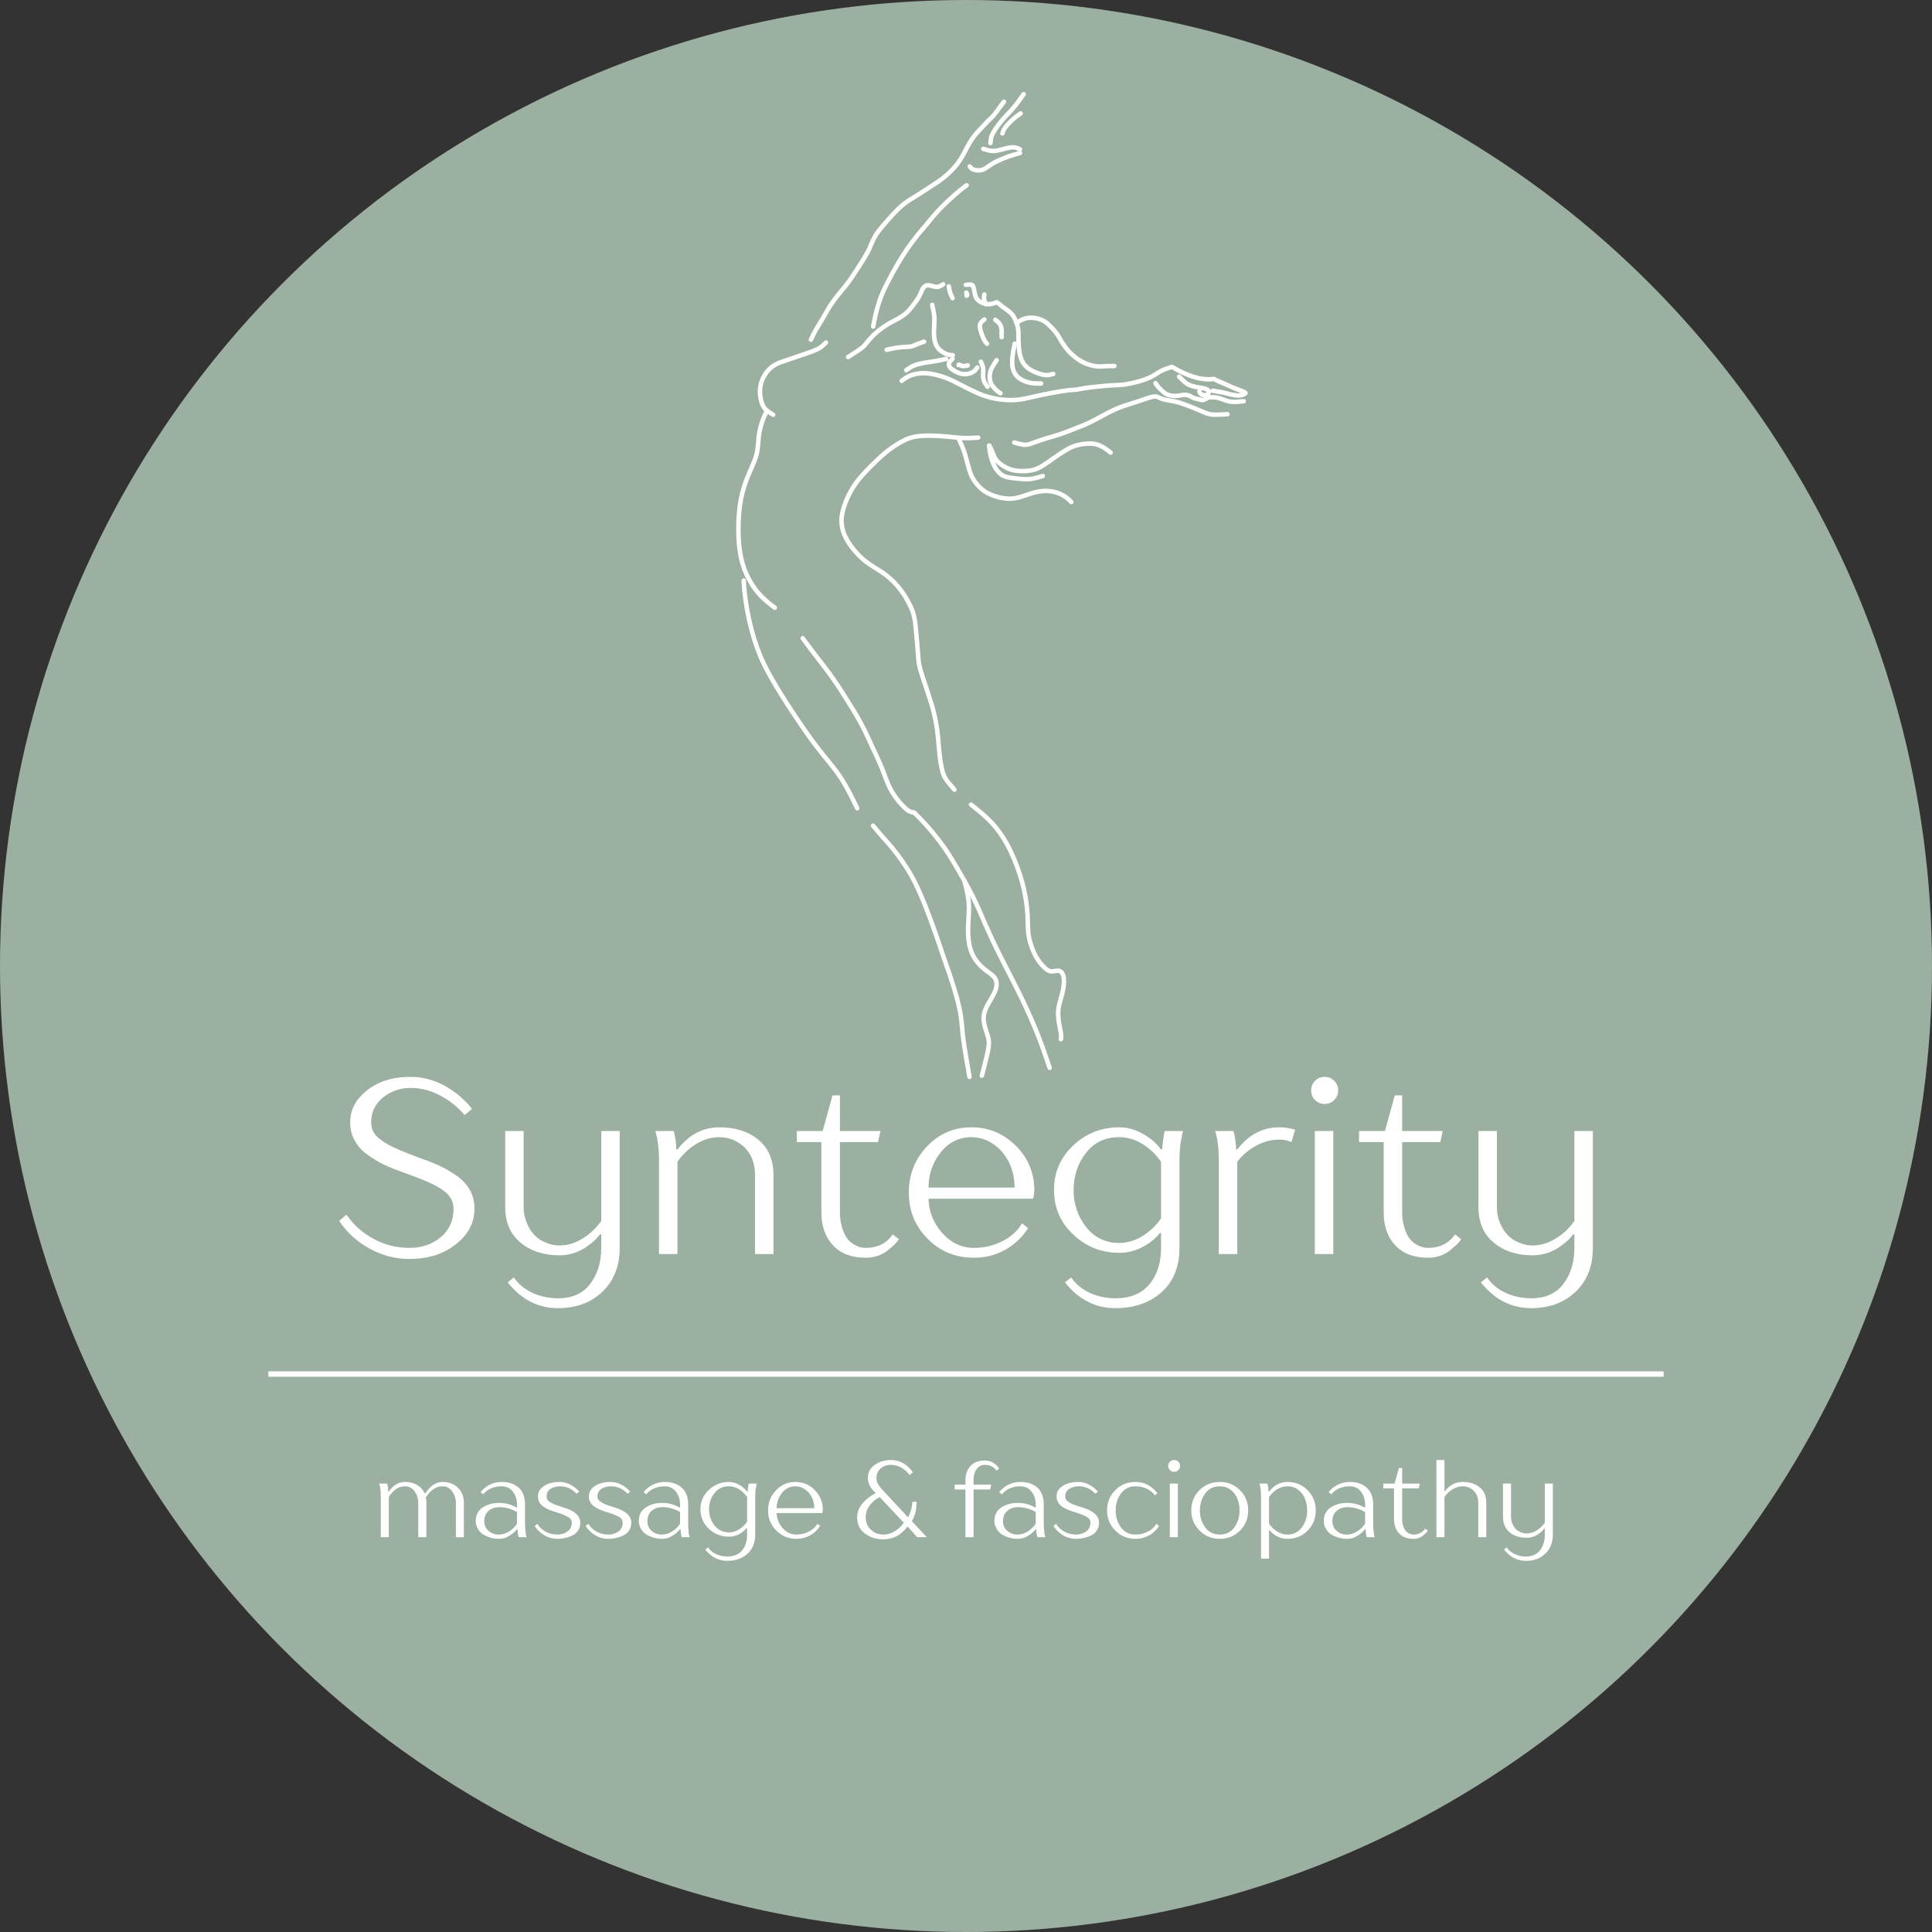 <?xml version="1.0" encoding="UTF-8"?> <!-- Creator: CorelDRAW X8 --> <svg xmlns="http://www.w3.org/2000/svg" xmlns:xlink="http://www.w3.org/1999/xlink" xml:space="preserve" width="200mm" height="200mm" style="shape-rendering:geometricPrecision; text-rendering:geometricPrecision; image-rendering:optimizeQuality; fill-rule:evenodd; clip-rule:evenodd" viewBox="0 0 20000 20000"><rect x="0" y="0" width="20000" height="20000" fill="#333333" stroke="none"/> <defs> <style type="text/css"> <![CDATA[ .str0 {stroke:white;stroke-width:55.556} .str1 {stroke:white;stroke-width:46.296;stroke-linecap:round} .fil2 {fill:none} .fil0 {fill:#9BB0A1} .fil1 {fill:white;fill-rule:nonzero} ]]> </style> </defs> <g id="Слой_x0020_1">  <circle class="fil0" cx="10000" cy="10000" r="10000"></circle> <path class="fil1" d="M3625 11619c0,-102 35,-191 104,-266 68,-76 155,-131 258,-167 77,-25 164,-38 263,-38 122,0 239,30 350,90 111,61 207,141 286,241l-76 64c-73,-85 -158,-153 -256,-204 -98,-51 -199,-77 -304,-77 -109,0 -204,34 -286,100 -81,66 -122,152 -122,257 0,36 8,68 24,98 16,30 40,56 72,79 31,23 60,42 86,56 26,15 58,29 96,45 66,30 152,64 257,102 73,25 136,51 188,76 53,26 108,59 166,99 58,41 102,90 134,147 31,57 47,120 47,190 0,112 -37,209 -111,293 -74,83 -168,145 -281,186 -87,28 -181,43 -283,43 -143,0 -280,-36 -410,-107 -131,-72 -236,-167 -316,-288l76 -64c73,107 168,191 283,252 115,62 238,92 367,92 129,0 238,-37 326,-111 88,-73 132,-172 132,-296 0,-36 -8,-69 -24,-98 -16,-30 -40,-57 -71,-81 -32,-23 -60,-42 -86,-56 -25,-13 -57,-29 -96,-46 -73,-30 -159,-63 -258,-99 -73,-25 -135,-51 -188,-76 -53,-26 -108,-59 -166,-100 -57,-40 -102,-89 -133,-146 -32,-57 -48,-120 -48,-190zm2599 1299l0 -140 -13 0c-32,43 -69,78 -110,107 -91,73 -195,110 -310,110 -163,0 -298,-44 -403,-132 -105,-87 -158,-209 -158,-365l0 -790 191 0 0 790c0,78 21,151 61,220 41,69 96,117 166,144 44,21 92,31 143,31 83,0 164,-24 242,-73 78,-48 141,-109 191,-182l0 -930 191 0 0 1210c0,189 -60,340 -179,454 -118,113 -271,170 -458,170 -207,0 -381,-89 -522,-267l63 -51c50,71 115,125 198,162 82,36 169,54 261,54 146,0 257,-50 332,-150 76,-100 114,-224 114,-372zm598 64l0 -955c0,-41 -1,-89 -5,-143 -8,-61 -13,-93 -13,-97 -10,-42 -17,-69 -20,-79l191 0c17,72 26,135 26,191l12 0c119,-153 264,-229 433,-229 167,0 302,43 405,129 104,85 156,208 156,368l0 815 -191 0 0 -815c0,-175 -75,-297 -224,-367 -48,-19 -96,-28 -146,-28 -83,0 -163,24 -240,71 -78,48 -142,109 -193,184l0 955 -191 0zm1873 -1159l0 726c0,73 13,142 39,206 26,65 68,111 126,138 32,17 66,25 102,25 122,0 216,-47 280,-140l64 51c-24,34 -54,65 -92,94 -69,65 -153,97 -252,97 -144,0 -257,-42 -338,-127 -80,-85 -121,-200 -121,-344l0 -726 -254 0 0 -115 267 0 102 -369 77 0 0 369 420 0 -26 115 -394 0zm1999 586l-1082 0c3,132 50,250 141,354 91,103 201,155 330,155 100,0 196,-22 289,-67 92,-45 162,-108 208,-188l63 51c-63,97 -143,172 -241,226 -97,53 -204,80 -319,80 -190,0 -350,-65 -480,-196 -130,-131 -195,-290 -195,-479 0,-185 62,-344 187,-476 125,-133 279,-199 462,-199 179,0 331,64 459,191 127,127 191,280 191,459 0,13 -1,23 -3,30 -1,7 -2,16 -2,28l-8 31zm-1082 -115l891 0c0,-146 -45,-272 -135,-377 -92,-97 -195,-145 -311,-145 -130,0 -237,53 -321,160 -83,107 -124,228 -124,362zm2407 471l-13 0c-51,63 -114,113 -189,149 -74,37 -151,55 -231,55 -184,0 -342,-63 -475,-188 -134,-126 -200,-280 -200,-461 0,-184 66,-338 200,-463 133,-125 291,-187 475,-187 81,0 161,21 239,64 78,42 143,97 194,165l12 0c0,-15 2,-38 6,-69 6,-54 13,-95 20,-122l191 0c-7,17 -13,44 -18,79 -7,29 -12,62 -15,100 -4,50 -5,97 -5,140l0 891c0,195 -62,348 -186,459 -124,110 -283,165 -477,165 -207,0 -381,-89 -522,-267l64 -51c49,71 115,125 197,162 83,36 170,54 261,54 153,0 270,-48 351,-144 80,-95 121,-222 121,-378l0 -153zm-433 -993c-145,0 -259,54 -344,163 -85,109 -128,237 -128,385 0,146 44,273 130,383 87,109 201,164 342,164 83,0 164,-24 242,-72 78,-49 141,-109 191,-182l0 -586c-51,-75 -115,-136 -191,-184 -77,-47 -157,-71 -242,-71zm1821 -77l-38 128c-34,-17 -77,-26 -128,-26 -81,0 -161,22 -239,64 -78,43 -143,98 -194,166l0 955 -191 0 0 -955c0,-41 -1,-89 -5,-143 -8,-61 -13,-93 -13,-97 -10,-42 -16,-69 -20,-79l191 0c17,72 26,135 26,191l12 0c119,-153 264,-229 433,-229 29,0 51,1 64,3 37,5 71,12 102,22zm395 13l0 1274 -191 0 0 -1274 191 0zm10 -519c27,27 41,60 41,99 0,39 -14,72 -41,99 -27,27 -60,41 -99,41 -39,0 -73,-14 -100,-41 -27,-27 -40,-60 -40,-99 0,-39 13,-72 40,-99 27,-28 61,-41 100,-41 39,0 72,13 99,41zm703 634l0 726c0,73 13,142 40,206 26,65 68,111 126,138 32,17 66,25 102,25 122,0 215,-47 280,-140l63 51c-23,34 -54,65 -91,94 -70,65 -154,97 -252,97 -145,0 -257,-42 -338,-127 -81,-85 -121,-200 -121,-344l0 -726 -255 0 0 -115 268 0 102 -369 76 0 0 369 420 0 -25 115 -395 0zm1783 1095l0 -140 -13 0c-32,43 -68,78 -109,107 -92,73 -195,110 -311,110 -163,0 -297,-44 -402,-132 -106,-87 -158,-209 -158,-365l0 -790 191 0 0 790c0,78 20,151 61,220 41,69 96,117 165,144 45,21 92,31 143,31 83,0 164,-24 242,-73 78,-48 142,-109 191,-182l0 -930 191 0 0 1210c0,189 -59,340 -178,454 -119,113 -272,170 -459,170 -207,0 -381,-89 -522,-267l64 -51c49,71 115,125 197,162 83,36 170,54 261,54 146,0 257,-50 333,-150 75,-100 113,-224 113,-372z"></path> <path class="fil1" d="M3942 15913l0 -416c0,-18 -1,-39 -2,-62 -4,-27 -6,-41 -6,-43 -4,-18 -7,-30 -9,-34l83 0c8,31 11,59 11,83l6 0c19,-30 43,-54 72,-72 29,-19 61,-28 95,-28 96,0 164,39 205,117l6 0c53,-78 112,-117 177,-117 66,0 120,20 161,60 41,40 61,92 61,157l0 355 -83 0 0 -355c0,-44 -13,-83 -38,-119 -26,-35 -59,-53 -101,-53 -66,0 -123,39 -172,116 2,9 3,16 4,19 0,2 0,6 0,10 0,4 1,7 2,9l0 18 0 355 -84 0 0 -355c0,-44 -12,-83 -38,-119 -25,-35 -59,-53 -100,-53 -34,0 -65,10 -95,31 -29,21 -53,48 -72,80l0 416 -83 0zm1493 -338l0 199c0,25 2,45 4,62 1,32 6,58 13,77l-83 0c-8,-28 -11,-56 -11,-83l-6 0c-25,33 -62,62 -110,85 -22,10 -48,15 -79,15 -46,0 -90,-10 -132,-30 -43,-19 -73,-48 -90,-86 -11,-21 -16,-44 -16,-67 0,-64 24,-111 72,-142 48,-32 105,-47 172,-47 63,0 124,17 183,50l0 -33c0,-52 -14,-97 -43,-134 -29,-37 -68,-55 -118,-55 -37,0 -72,7 -106,21 -34,14 -61,35 -83,62l-27 -22c25,-33 57,-59 95,-78 39,-18 79,-28 121,-28 76,0 135,20 179,60 44,40 65,98 65,174zm-272 311c37,0 72,-11 106,-32 34,-21 62,-48 83,-80l0 -122c-58,-33 -119,-50 -183,-50 -45,0 -82,13 -112,39 -29,25 -44,61 -44,106 0,41 15,75 44,100 30,26 65,39 106,39zm844 -123c0,31 -7,57 -22,80 -15,22 -34,40 -59,51 -24,12 -49,21 -76,27 -26,6 -53,9 -81,9 -48,0 -92,-12 -133,-36 -41,-24 -75,-57 -101,-97l28 -23c20,35 49,62 86,82 38,20 77,30 120,30 40,0 76,-11 105,-32 30,-21 45,-51 45,-91 0,-21 -9,-39 -26,-52 -30,-20 -79,-40 -149,-61 -23,-7 -43,-14 -61,-22 -18,-7 -36,-17 -55,-30 -19,-12 -33,-27 -44,-45 -10,-18 -15,-39 -15,-62 0,-36 13,-66 39,-90 26,-23 55,-39 87,-47 32,-9 66,-13 101,-13 37,0 73,10 108,28 36,19 66,43 92,72l-27 22c-48,-51 -105,-77 -173,-77 -36,0 -68,9 -96,26 -28,18 -42,44 -42,79 0,22 8,39 26,51 15,12 37,24 65,35 19,7 47,16 84,28 116,34 174,87 174,158zm528 0c0,31 -7,57 -22,80 -15,22 -35,40 -59,51 -25,12 -50,21 -76,27 -26,6 -54,9 -82,9 -47,0 -91,-12 -133,-36 -41,-24 -74,-57 -100,-97l28 -23c20,35 48,62 86,82 37,20 77,30 119,30 41,0 76,-11 106,-32 29,-21 44,-51 44,-91 0,-21 -8,-39 -25,-52 -30,-20 -80,-40 -149,-61 -23,-7 -44,-14 -61,-22 -18,-7 -36,-17 -55,-30 -19,-12 -34,-27 -44,-45 -11,-18 -16,-39 -16,-62 0,-36 13,-66 39,-90 26,-23 55,-39 87,-47 33,-9 66,-13 102,-13 36,0 72,10 108,28 35,19 66,43 92,72l-28 22c-47,-51 -105,-77 -172,-77 -36,0 -69,9 -97,26 -28,18 -42,44 -42,79 0,22 9,39 27,51 15,12 36,24 64,35 19,7 48,16 85,28 116,34 174,87 174,158zm589 -188l0 199c0,25 1,45 3,62 1,32 6,58 13,77l-83 0c-7,-28 -11,-56 -11,-83l-6 0c-25,33 -62,62 -110,85 -22,10 -48,15 -79,15 -45,0 -90,-10 -132,-30 -43,-19 -73,-48 -90,-86 -11,-21 -16,-44 -16,-67 0,-64 24,-111 72,-142 48,-32 105,-47 172,-47 63,0 124,17 183,50l0 -33c0,-52 -14,-97 -43,-134 -29,-37 -68,-55 -118,-55 -37,0 -72,7 -106,21 -33,14 -61,35 -83,62l-27 -22c25,-33 57,-59 95,-78 39,-18 79,-28 121,-28 76,0 135,20 179,60 44,40 66,98 66,174zm-273 311c37,0 72,-11 106,-32 34,-21 62,-48 83,-80l0 -122c-58,-33 -119,-50 -183,-50 -45,0 -82,13 -112,39 -29,25 -43,61 -43,106 0,41 14,75 43,100 30,26 65,39 106,39zm883 -67l-5 0c-22,27 -50,49 -82,65 -33,16 -67,24 -101,24 -80,0 -149,-28 -208,-82 -58,-55 -87,-122 -87,-201 0,-80 29,-148 87,-202 59,-54 128,-82 208,-82 35,0 70,10 104,28 34,19 62,43 84,72l6 0c0,-6 1,-16 2,-30 3,-23 6,-41 9,-53l83 0c-3,7 -5,19 -7,34 -3,13 -6,27 -7,44 -2,22 -2,42 -2,61l0 389c0,85 -27,151 -81,199 -54,49 -124,73 -208,73 -90,0 -166,-39 -228,-117l28 -22c22,31 50,54 86,70 36,16 74,24 114,24 67,0 117,-21 153,-63 35,-41 52,-96 52,-164l0 -67zm-188 -433c-63,0 -113,23 -150,71 -37,47 -56,103 -56,168 0,63 19,119 57,167 38,47 87,71 149,71 36,0 71,-10 105,-31 34,-21 62,-48 83,-80l0 -255c-22,-33 -50,-59 -83,-80 -33,-21 -68,-31 -105,-31zm966 277l-472 0c1,58 22,110 61,155 40,45 88,68 144,68 44,0 86,-10 126,-30 41,-20 71,-47 91,-82l28 23c-28,42 -63,75 -105,98 -43,23 -89,35 -140,35 -83,0 -152,-29 -209,-86 -57,-57 -85,-126 -85,-208 0,-81 27,-150 82,-208 54,-58 121,-87 201,-87 78,0 145,28 200,84 56,55 83,122 83,200 0,5 0,10 -1,13 0,3 -1,7 -1,12l-3 13zm-472 -50l389 0c0,-63 -20,-118 -59,-164 -40,-42 -85,-63 -136,-63 -57,0 -103,23 -140,70 -36,46 -54,99 -54,157zm1405 -66l44 0c0,81 -17,148 -50,200l156 166 -100 0 -100 -111c-66,89 -149,133 -250,133 -75,0 -139,-20 -192,-60 -54,-40 -80,-96 -80,-167 0,-53 18,-100 54,-143 36,-42 80,-78 135,-107l0 -6c-23,-18 -41,-41 -56,-68 -15,-27 -22,-54 -22,-82 0,-60 24,-106 73,-139 48,-33 103,-49 166,-49 91,0 167,42 227,127l-33 28c-55,-70 -120,-105 -194,-105 -43,0 -78,13 -107,38 -29,26 -43,60 -43,100 0,42 25,86 75,134l252 272c9,-18 17,-34 22,-49 15,-44 23,-82 23,-112zm-300 339c41,0 80,-12 118,-35 38,-23 69,-52 93,-88l-250 -266c-43,23 -78,52 -104,89 -27,36 -40,77 -40,122 0,51 17,93 53,127 35,34 79,51 130,51zm849 -517l0 -44c0,-63 18,-113 53,-150 35,-37 84,-56 147,-56 61,0 111,28 150,83l-27 23c-29,-41 -70,-61 -123,-61 -14,0 -29,3 -44,10 -48,25 -72,75 -72,151l0 44 183 0 -11 50 -172 0 0 494 -84 0 0 -494 -111 0 0 -50 111 0zm811 206l0 199c0,25 1,45 4,62 1,32 5,58 13,77l-83 0c-8,-28 -12,-56 -12,-83l-5 0c-25,33 -62,62 -110,85 -22,10 -49,15 -79,15 -46,0 -90,-10 -133,-30 -42,-19 -72,-48 -89,-86 -11,-21 -17,-44 -17,-67 0,-64 24,-111 72,-142 49,-32 106,-47 173,-47 63,0 124,17 183,50l0 -33c0,-52 -15,-97 -43,-134 -29,-37 -69,-55 -118,-55 -37,0 -73,7 -106,21 -34,14 -61,35 -83,62l-28 -22c25,-33 57,-59 96,-78 38,-18 79,-28 121,-28 75,0 135,20 179,60 43,40 65,98 65,174zm-272 311c36,0 72,-11 106,-32 34,-21 61,-48 83,-80l0 -122c-59,-33 -120,-50 -183,-50 -46,0 -83,13 -112,39 -29,25 -44,61 -44,106 0,41 15,75 44,100 29,26 65,39 106,39zm844 -123c0,31 -7,57 -22,80 -15,22 -35,40 -59,51 -24,12 -50,21 -76,27 -26,6 -54,9 -82,9 -47,0 -91,-12 -132,-36 -41,-24 -75,-57 -101,-97l28 -23c20,35 49,62 86,82 37,20 77,30 119,30 41,0 76,-11 106,-32 29,-21 44,-51 44,-91 0,-21 -8,-39 -25,-52 -30,-20 -79,-40 -149,-61 -23,-7 -43,-14 -61,-22 -18,-7 -36,-17 -55,-30 -19,-12 -34,-27 -44,-45 -10,-18 -16,-39 -16,-62 0,-36 13,-66 39,-90 26,-23 55,-39 88,-47 32,-9 66,-13 101,-13 36,0 72,10 108,28 35,19 66,43 92,72l-28 22c-47,-51 -105,-77 -172,-77 -36,0 -68,9 -97,26 -28,18 -42,44 -42,79 0,22 9,39 27,51 15,12 36,24 64,35 20,7 48,16 85,28 116,34 174,87 174,158zm605 -305l-27 22c-22,-31 -51,-54 -86,-70 -36,-16 -74,-24 -114,-24 -65,0 -115,25 -151,75 -37,50 -55,108 -55,175 0,67 19,125 55,175 37,50 87,75 151,75 43,0 85,-10 126,-30 40,-20 70,-47 90,-82l28 23c-27,42 -62,75 -105,98 -42,23 -89,35 -139,35 -83,0 -153,-29 -210,-86 -56,-57 -85,-126 -85,-208 0,-84 29,-154 85,-210 57,-57 127,-85 210,-85 90,0 166,39 227,117zm211 -100l0 555 -83 0 0 -555 83 0zm5 -227c12,12 18,27 18,44 0,17 -6,31 -18,43 -12,12 -26,18 -43,18 -17,0 -32,-6 -44,-18 -12,-12 -18,-26 -18,-43 0,-17 6,-32 18,-44 12,-11 27,-17 44,-17 17,0 31,6 43,17zm134 505c0,-84 29,-154 85,-210 57,-57 127,-85 210,-85 83,0 153,29 209,85 57,57 85,127 85,210 0,83 -28,153 -85,210 -57,56 -127,84 -209,84 -83,0 -153,-29 -210,-86 -56,-57 -85,-126 -85,-208zm500 0c0,-51 -10,-98 -31,-139 -21,-42 -52,-73 -94,-95 -26,-11 -53,-16 -80,-16 -65,0 -115,25 -151,75 -37,50 -55,108 -55,175 0,67 18,125 55,175 37,50 87,75 151,75 64,0 114,-25 151,-75 36,-50 54,-109 54,-175zm311 205l-6 0 0 294 -83 0 0 -638c0,-18 -1,-39 -2,-62 -4,-27 -6,-41 -6,-43 -4,-18 -7,-30 -9,-34l84 0c7,31 11,59 11,83l5 0c52,-66 115,-100 189,-100 84,0 154,29 210,85 56,57 85,127 85,210 0,83 -29,153 -85,210 -57,56 -127,84 -210,84 -35,0 -68,-8 -101,-24 -33,-16 -61,-38 -82,-65zm183 -455c-36,0 -71,10 -105,31 -33,21 -61,47 -84,80l0 277c23,33 51,60 84,80 34,21 69,32 105,32 65,0 115,-25 151,-75 37,-50 55,-109 55,-175 0,-51 -11,-98 -31,-139 -21,-42 -53,-73 -95,-95 -26,-11 -52,-16 -80,-16zm889 189l0 199c0,25 1,45 3,62 2,32 6,58 13,77l-83 0c-7,-28 -11,-56 -11,-83l-6 0c-25,33 -61,62 -110,85 -22,10 -48,15 -78,15 -46,0 -91,-10 -133,-30 -43,-19 -72,-48 -90,-86 -11,-21 -16,-44 -16,-67 0,-64 24,-111 72,-142 48,-32 106,-47 172,-47 63,0 124,17 183,50l0 -33c0,-52 -14,-97 -43,-134 -29,-37 -68,-55 -118,-55 -37,0 -72,7 -106,21 -33,14 -61,35 -82,62l-28 -22c25,-33 57,-59 95,-78 39,-18 79,-28 121,-28 76,0 135,20 179,60 44,40 66,98 66,174zm-272 311c36,0 71,-11 105,-32 34,-21 62,-48 83,-80l0 -122c-58,-33 -119,-50 -183,-50 -45,0 -82,13 -111,39 -30,25 -44,61 -44,106 0,41 14,75 44,100 29,26 64,39 106,39zm572 -478l0 316c0,32 5,62 17,90 11,29 30,49 55,60 14,8 29,12 44,12 53,0 94,-21 122,-62l28 23c-10,14 -24,28 -40,41 -30,28 -67,42 -110,42 -63,0 -112,-19 -147,-56 -35,-37 -53,-87 -53,-150l0 -316 -111 0 0 -50 117 0 44 -161 34 0 0 161 183 0 -11 50 -172 0zm355 505l0 -799 83 0 0 322 6 0c47,-63 108,-95 183,-95 73,0 131,19 177,56 45,38 67,91 67,161l0 355 -83 0 0 -355c0,-76 -32,-130 -98,-160 -20,-8 -41,-12 -63,-12 -36,0 -71,10 -105,31 -34,21 -62,47 -84,80l0 416 -83 0zm1122 -27l0 -62 -6 0c-14,19 -30,34 -48,47 -40,32 -85,48 -135,48 -71,0 -130,-19 -176,-57 -46,-39 -68,-92 -68,-160l0 -344 83 0 0 344c0,34 9,66 26,96 18,30 42,51 73,63 19,9 40,13 62,13 36,0 71,-10 105,-31 34,-21 62,-48 84,-80l0 -405 83 0 0 528c0,82 -26,148 -78,197 -52,50 -118,75 -200,75 -90,0 -166,-39 -227,-117l27 -22c22,31 51,54 86,70 36,16 74,24 114,24 64,0 112,-22 145,-65 33,-44 50,-98 50,-162z"></path> <line class="fil2 str0" x1="2778" y1="14224" x2="17222" y2="14224"></line> <g id="_913810528"> <path class="fil2 str1" d="M10036 11148c-25,-147 -51,-293 -64,-393 -13,-101 -13,-155 -25,-231 -11,-77 -34,-174 -66,-279 -31,-105 -71,-217 -103,-308 -32,-92 -55,-164 -88,-259 -33,-94 -76,-212 -120,-322 -45,-110 -90,-213 -145,-308 -55,-94 -118,-181 -169,-246 -52,-65 -92,-108 -127,-147 -34,-39 -63,-73 -91,-108"></path> <path class="fil2 str1" d="M8874 8367c-55,-112 -109,-224 -175,-323 -66,-99 -144,-185 -220,-283 -77,-98 -153,-207 -226,-316 -74,-109 -144,-218 -208,-324 -64,-107 -123,-210 -170,-320 -47,-111 -83,-227 -109,-338 -27,-111 -44,-217 -53,-291 -10,-74 -12,-118 -14,-162"></path> <path class="fil2 str1" d="M8021 6291c-57,-43 -115,-86 -174,-156 -59,-70 -119,-168 -154,-280 -36,-112 -48,-238 -49,-357 -1,-119 7,-231 26,-329 19,-97 47,-181 79,-255 31,-75 65,-141 82,-207 17,-66 17,-132 24,-192 8,-60 22,-115 38,-158 15,-43 31,-75 47,-106"></path> <path class="fil2 str1" d="M8003 4293c-30,-18 -60,-36 -82,-60 -21,-23 -34,-53 -43,-91 -9,-38 -14,-85 -8,-131 5,-45 22,-91 47,-130 24,-40 57,-75 95,-98 38,-24 80,-37 128,-53 47,-16 99,-34 148,-51 48,-16 93,-31 128,-44 35,-14 61,-27 82,-42 20,-14 36,-31 52,-47"></path> <path class="fil2 str1" d="M8395 3516c17,-37 34,-74 57,-112 22,-39 49,-80 72,-119 24,-40 43,-78 67,-116 24,-37 52,-75 80,-110 28,-35 57,-68 83,-101 26,-32 49,-64 74,-102 25,-38 53,-81 80,-123 27,-42 53,-83 73,-121 20,-38 33,-73 47,-105 14,-31 29,-59 42,-80 13,-21 25,-36 49,-65 24,-29 60,-72 102,-118 42,-47 90,-96 137,-133 47,-37 92,-62 136,-89 45,-28 88,-57 127,-82 38,-25 71,-46 99,-65 28,-20 51,-38 79,-62 27,-25 60,-55 89,-90 30,-35 56,-74 80,-116 24,-42 46,-88 68,-126 22,-38 44,-67 61,-88 18,-21 31,-34 52,-57 22,-23 52,-56 77,-82 26,-25 47,-43 65,-65 19,-22 36,-48 52,-71 17,-23 33,-44 50,-65"></path> <path class="fil2 str1" d="M9039 3380c7,-38 14,-76 26,-127 12,-50 30,-113 52,-173 22,-59 49,-114 81,-174 31,-61 67,-126 101,-183 34,-58 65,-107 99,-156 34,-48 70,-95 103,-137 34,-41 66,-76 90,-106 25,-29 43,-54 70,-85 27,-32 63,-71 98,-106 35,-35 70,-67 101,-95 32,-29 60,-54 85,-73 24,-19 43,-33 62,-47"></path> <path class="fil2 str1" d="M9764 2943c-15,10 -30,20 -46,24 -16,5 -32,3 -48,0 -15,-4 -29,-10 -43,-12 -13,-3 -25,-3 -37,0 -12,4 -23,11 -33,26 -10,14 -18,37 -28,59 -10,21 -22,43 -37,66 -15,22 -33,46 -51,68 -18,23 -36,45 -58,65 -22,20 -49,38 -80,56 -31,18 -67,35 -99,53 -31,18 -58,37 -84,56 -26,20 -51,40 -73,61 -22,21 -42,43 -60,65 -17,21 -32,41 -48,57 -17,15 -34,27 -60,45 -27,17 -63,41 -99,64"></path> <path class="fil2 str1" d="M9179 3621c30,-7 60,-14 90,-19 31,-5 62,-8 90,-10 28,-1 53,-1 76,-6 23,-6 45,-17 66,-26 22,-8 43,-16 65,-23"></path> <path class="fil2 str1" d="M9650 3156c8,37 16,75 20,105 4,30 4,53 2,83 -1,30 -4,68 -4,100 0,32 3,59 9,85 6,25 15,49 29,68 13,19 30,33 48,45 18,12 37,21 51,26 14,5 23,6 32,7 9,1 17,1 26,2"></path> <path class="fil2 str1" d="M9794 3716c-33,7 -66,14 -96,20 -30,5 -57,9 -86,13 -29,4 -59,9 -83,15 -23,5 -41,11 -55,16 -14,5 -26,9 -41,18 -15,8 -33,21 -52,34"></path> <path class="fil2 str1" d="M9861 3714c-16,15 -32,30 -37,45 -5,15 0,30 10,44 11,13 28,25 46,36 18,11 37,20 57,26 20,7 41,9 61,8 19,-1 38,-6 54,-12 16,-7 28,-15 39,-24 10,-10 18,-21 26,-33"></path> <path class="fil2 str1" d="M10018 3783c-16,3 -32,7 -47,6 -16,-1 -29,-7 -36,-10 -7,-3 -7,-3 -8,-3 0,-1 -1,-1 -2,-2"></path> <path class="fil2 str1" d="M10154 3744c9,20 18,40 22,58 4,19 3,35 2,53 -1,18 -1,37 0,53 2,16 4,28 11,44 8,15 21,34 34,52"></path> <path class="fil2 str1" d="M10317 3729c-19,28 -38,57 -51,83 -13,26 -18,49 -20,73 -2,24 0,49 8,70 7,22 20,40 33,55 12,15 25,27 36,37 12,10 24,17 35,24"></path> <path class="fil2 str1" d="M10190 3307c-20,16 -40,31 -45,55 -6,23 4,54 13,83 10,28 20,55 30,73 10,19 20,30 30,41"></path> <path class="fil2 str1" d="M10304 3311c18,14 35,27 46,44 11,17 16,37 18,53 2,15 2,26 1,39 0,13 0,28 0,43"></path> <path class="fil2 str1" d="M9822 2965c3,19 6,38 12,59 7,20 17,42 22,52 5,11 5,11 5,11"></path> <path class="fil2 str1" d="M10003 3029c4,7 9,13 9,19 1,6 -2,12 -4,13 -1,2 -2,-1 -3,-4"></path> <path class="fil2 str1" d="M9999 2949c18,-2 37,-4 50,-3 13,1 20,6 25,19 6,12 9,34 13,56 4,22 9,44 18,61 9,17 22,28 36,38 14,9 28,16 44,21 15,6 30,9 51,8 21,-1 47,-6 61,-12 14,-5 16,-11 26,-6 10,6 28,23 46,37 17,14 35,25 53,38 19,14 39,29 56,50 17,21 30,48 41,76 11,27 19,56 22,87 3,31 2,65 2,101 1,36 4,74 8,107 4,33 10,61 20,88 10,27 25,52 47,75 22,22 52,41 77,53 26,13 46,19 67,26 22,7 45,14 68,14 24,1 48,-6 73,-12"></path> <path class="fil2 str1" d="M10505 3557c-10,46 -19,93 -24,134 -4,41 -4,77 1,109 6,33 18,61 35,83 17,22 40,37 65,51 26,13 54,24 87,30 33,6 71,6 109,6"></path> <path class="fil2 str1" d="M9334 3942c27,-20 55,-40 92,-55 37,-14 83,-23 128,-24 44,-1 87,6 130,16 43,10 85,23 126,40 42,17 82,37 126,60 44,22 92,48 137,69 46,22 88,40 133,54 45,14 92,25 142,32 51,7 105,9 153,7 48,-3 90,-10 135,-20 45,-10 92,-21 153,-34 60,-12 133,-26 188,-35 55,-9 92,-13 113,-15 21,-1 27,0 47,-3 21,-2 57,-10 80,-14 22,-4 32,-6 62,-9 31,-4 84,-10 134,-14 50,-5 98,-9 134,-10 36,-2 59,-2 91,-6 32,-5 74,-13 110,-22 36,-9 67,-17 99,-29 32,-11 65,-25 93,-42 29,-16 53,-34 80,-48 27,-14 55,-24 75,-30 19,-7 29,-10 34,-11 5,-1 5,-1 13,4 9,5 25,15 46,26 21,12 47,25 78,38 30,13 65,27 97,36 32,10 61,16 88,19 26,4 50,5 69,5 19,-1 33,-4 40,-4 8,0 10,3 23,9 13,7 37,16 72,32 36,15 83,37 121,53 38,16 67,25 86,33 18,7 26,13 30,16 4,3 4,3 -2,7 -5,4 -17,13 -36,17 -20,5 -47,5 -78,0 -32,-5 -68,-15 -98,-23 -31,-7 -56,-11 -75,-14 -20,-4 -33,-6 -47,-8"></path> <path class="fil2 str1" d="M10524 3344c23,-17 46,-33 76,-43 30,-11 67,-14 105,-10 37,4 74,17 103,33 29,17 50,39 71,60 21,22 42,43 60,69 18,25 33,55 51,85 19,30 41,61 64,87 23,27 47,49 72,69 24,20 50,37 75,51 25,13 50,23 77,31 27,9 56,15 87,17 31,2 64,-1 93,-3 29,-1 53,-1 78,-1"></path> <path class="fil2 str1" d="M10190 3049c-3,16 -5,33 -3,49 3,17 12,33 20,50"></path> <path class="fil2 str1" d="M12207 3899c21,22 42,44 63,61 22,17 44,28 70,36 26,8 55,13 81,17 25,3 47,7 63,14 17,7 28,17 31,27 2,9 -5,19 -12,25 -6,7 -12,10 -24,11 -11,1 -28,0 -40,-6 -11,-6 -17,-18 -23,-30"></path> <path class="fil2 str1" d="M11962 3966c8,12 16,25 26,38 11,13 25,26 39,39 15,14 30,27 49,37 19,10 42,15 65,18 23,2 45,0 66,-3 21,-3 40,-8 59,-8 19,1 38,6 53,13 15,7 25,15 40,21 16,5 38,9 54,13 16,4 26,9 39,7 13,-2 30,-11 46,-20"></path> <path class="fil2 str1" d="M12526 4114c21,-1 41,-3 64,1 23,3 47,12 70,20 22,8 43,16 65,21 23,4 46,5 71,4 26,-1 52,-4 79,-7"></path> <path class="fil2 str1" d="M12707 4288c-29,2 -58,3 -88,4 -31,1 -63,2 -93,-4 -31,-6 -60,-19 -98,-35 -38,-17 -87,-37 -132,-54 -45,-17 -87,-32 -124,-40 -36,-9 -67,-12 -96,-18 -29,-5 -55,-14 -71,-21 -17,-7 -22,-13 -36,-15 -14,-2 -37,0 -72,11 -35,10 -83,29 -136,46 -52,17 -110,33 -168,55 -57,23 -115,51 -166,79 -51,27 -95,53 -142,75 -46,23 -96,42 -147,62 -50,20 -102,41 -153,58 -51,18 -101,31 -147,45 -46,14 -87,29 -117,39 -31,11 -49,18 -67,23 -17,5 -34,8 -59,5 -26,-3 -60,-12 -95,-22"></path> <path class="fil2 str1" d="M11497 4685c-25,-20 -50,-39 -79,-56 -28,-16 -60,-30 -98,-35 -38,-5 -84,-1 -124,5 -40,7 -75,17 -111,33 -35,17 -71,39 -110,65 -39,26 -82,56 -121,84 -39,27 -75,51 -110,67 -36,16 -71,23 -112,27 -41,3 -87,3 -129,-5 -42,-8 -80,-23 -113,-44 -33,-20 -63,-45 -80,-68 -16,-22 -21,-41 -31,-66 -10,-25 -26,-56 -33,-72 -8,-15 -8,-15 -6,6 3,21 8,64 19,106 11,41 28,83 49,117 21,34 47,61 79,77 32,15 72,20 115,25 43,5 89,10 128,10 39,-1 70,-7 96,-14 26,-6 48,-13 69,-19"></path> <path class="fil2 str1" d="M9921 4534c20,43 40,86 57,134 17,49 31,103 43,149 12,45 23,83 41,119 18,36 44,70 70,98 26,27 52,49 86,67 34,19 76,35 118,46 41,10 81,16 119,15 39,0 75,-7 115,-19 39,-12 82,-29 124,-41 43,-12 86,-20 131,-20 44,0 90,8 128,22 38,13 68,33 90,49 21,17 34,30 47,44"></path> <path class="fil2 str1" d="M10126 4530c-32,2 -63,4 -98,5 -34,0 -70,0 -108,-4 -38,-3 -78,-9 -134,-13 -56,-5 -130,-9 -191,-8 -61,1 -111,6 -156,18 -45,12 -85,32 -130,58 -45,27 -95,60 -147,103 -51,42 -103,93 -154,145 -51,51 -101,104 -141,158 -41,55 -72,112 -98,170 -25,59 -45,119 -53,167 -8,47 -5,82 0,117 6,34 15,68 33,106 18,39 45,82 78,124 33,42 72,83 109,115 38,33 75,57 113,81 38,24 77,47 116,76 39,30 78,65 112,103 34,37 62,76 86,112 23,36 41,70 57,102 15,32 29,62 39,102 10,40 17,89 22,146 6,57 11,120 15,170 5,50 8,86 10,119 2,32 2,62 22,133 21,72 62,186 94,288 33,101 57,190 72,284 16,93 21,191 29,270 8,80 18,142 28,186 10,44 20,72 42,104 21,32 54,70 87,107"></path> <path class="fil2 str1" d="M10052 8329c78,62 155,123 224,199 68,75 127,164 180,272 53,109 100,236 131,355 31,118 45,227 50,314 5,87 1,152 13,223 12,71 41,148 72,206 31,57 64,94 91,119 27,26 49,39 75,39 27,0 59,-13 82,-4 24,9 40,41 43,84 4,44 -5,100 -17,150 -12,49 -28,92 -36,137 -8,44 -8,90 -1,140 6,49 19,102 24,135 5,33 2,46 -1,59"></path> <path class="fil2 str1" d="M8309 6607c50,67 100,135 153,203 52,68 107,137 161,214 55,78 109,164 159,244 51,81 97,155 138,234 42,79 79,162 115,240 36,77 70,149 98,219 28,69 50,137 79,196 30,59 67,109 101,149 34,39 64,69 88,85 25,16 44,19 63,21"></path> <path class="fil2 str1" d="M9464 8412c46,46 91,91 143,150 52,60 111,133 158,199 48,66 84,125 134,210 50,86 115,197 166,299 51,101 88,191 132,292 45,102 97,214 165,349 68,136 153,295 223,441 70,145 126,277 171,392 44,115 77,213 110,310"></path> <path class="fil2 str1" d="M9984 9119c20,78 40,156 45,236 5,79 -5,159 -7,238 -3,78 3,154 20,218 18,64 46,115 81,156 34,41 74,72 107,96 33,24 59,43 74,70 14,27 17,63 6,102 -11,39 -35,80 -61,124 -26,44 -53,90 -62,138 -10,49 -1,101 13,147 13,47 32,89 36,133 4,45 -6,92 -20,152 -14,61 -33,134 -52,207"></path> <path class="fil2 str1" d="M10597 975c-20,27 -39,55 -59,82 -20,27 -41,53 -65,80 -23,26 -50,53 -75,80 -25,28 -48,56 -67,82 -20,26 -36,51 -47,71 -12,21 -20,38 -24,55 -4,18 -5,37 -7,56"></path> <path class="fil2 str1" d="M10566 1174c-26,18 -52,36 -74,56 -23,19 -42,40 -58,57 -16,17 -28,31 -37,46 -9,15 -14,32 -20,48"></path> <path class="fil2 str1" d="M10178 1541c29,9 58,18 85,21 27,3 52,-1 85,-9 33,-8 75,-20 105,-25 30,-5 48,-3 64,1 16,4 29,11 42,17"></path> <path class="fil2 str1" d="M10559 1584c-40,11 -80,23 -118,35 -37,13 -72,28 -101,41 -29,13 -53,25 -73,38 -21,13 -39,26 -54,37 -16,11 -30,19 -46,24 -17,4 -36,5 -55,4 -18,-2 -35,-7 -47,-14 -12,-7 -19,-17 -26,-26"></path> </g> </g> </svg> 